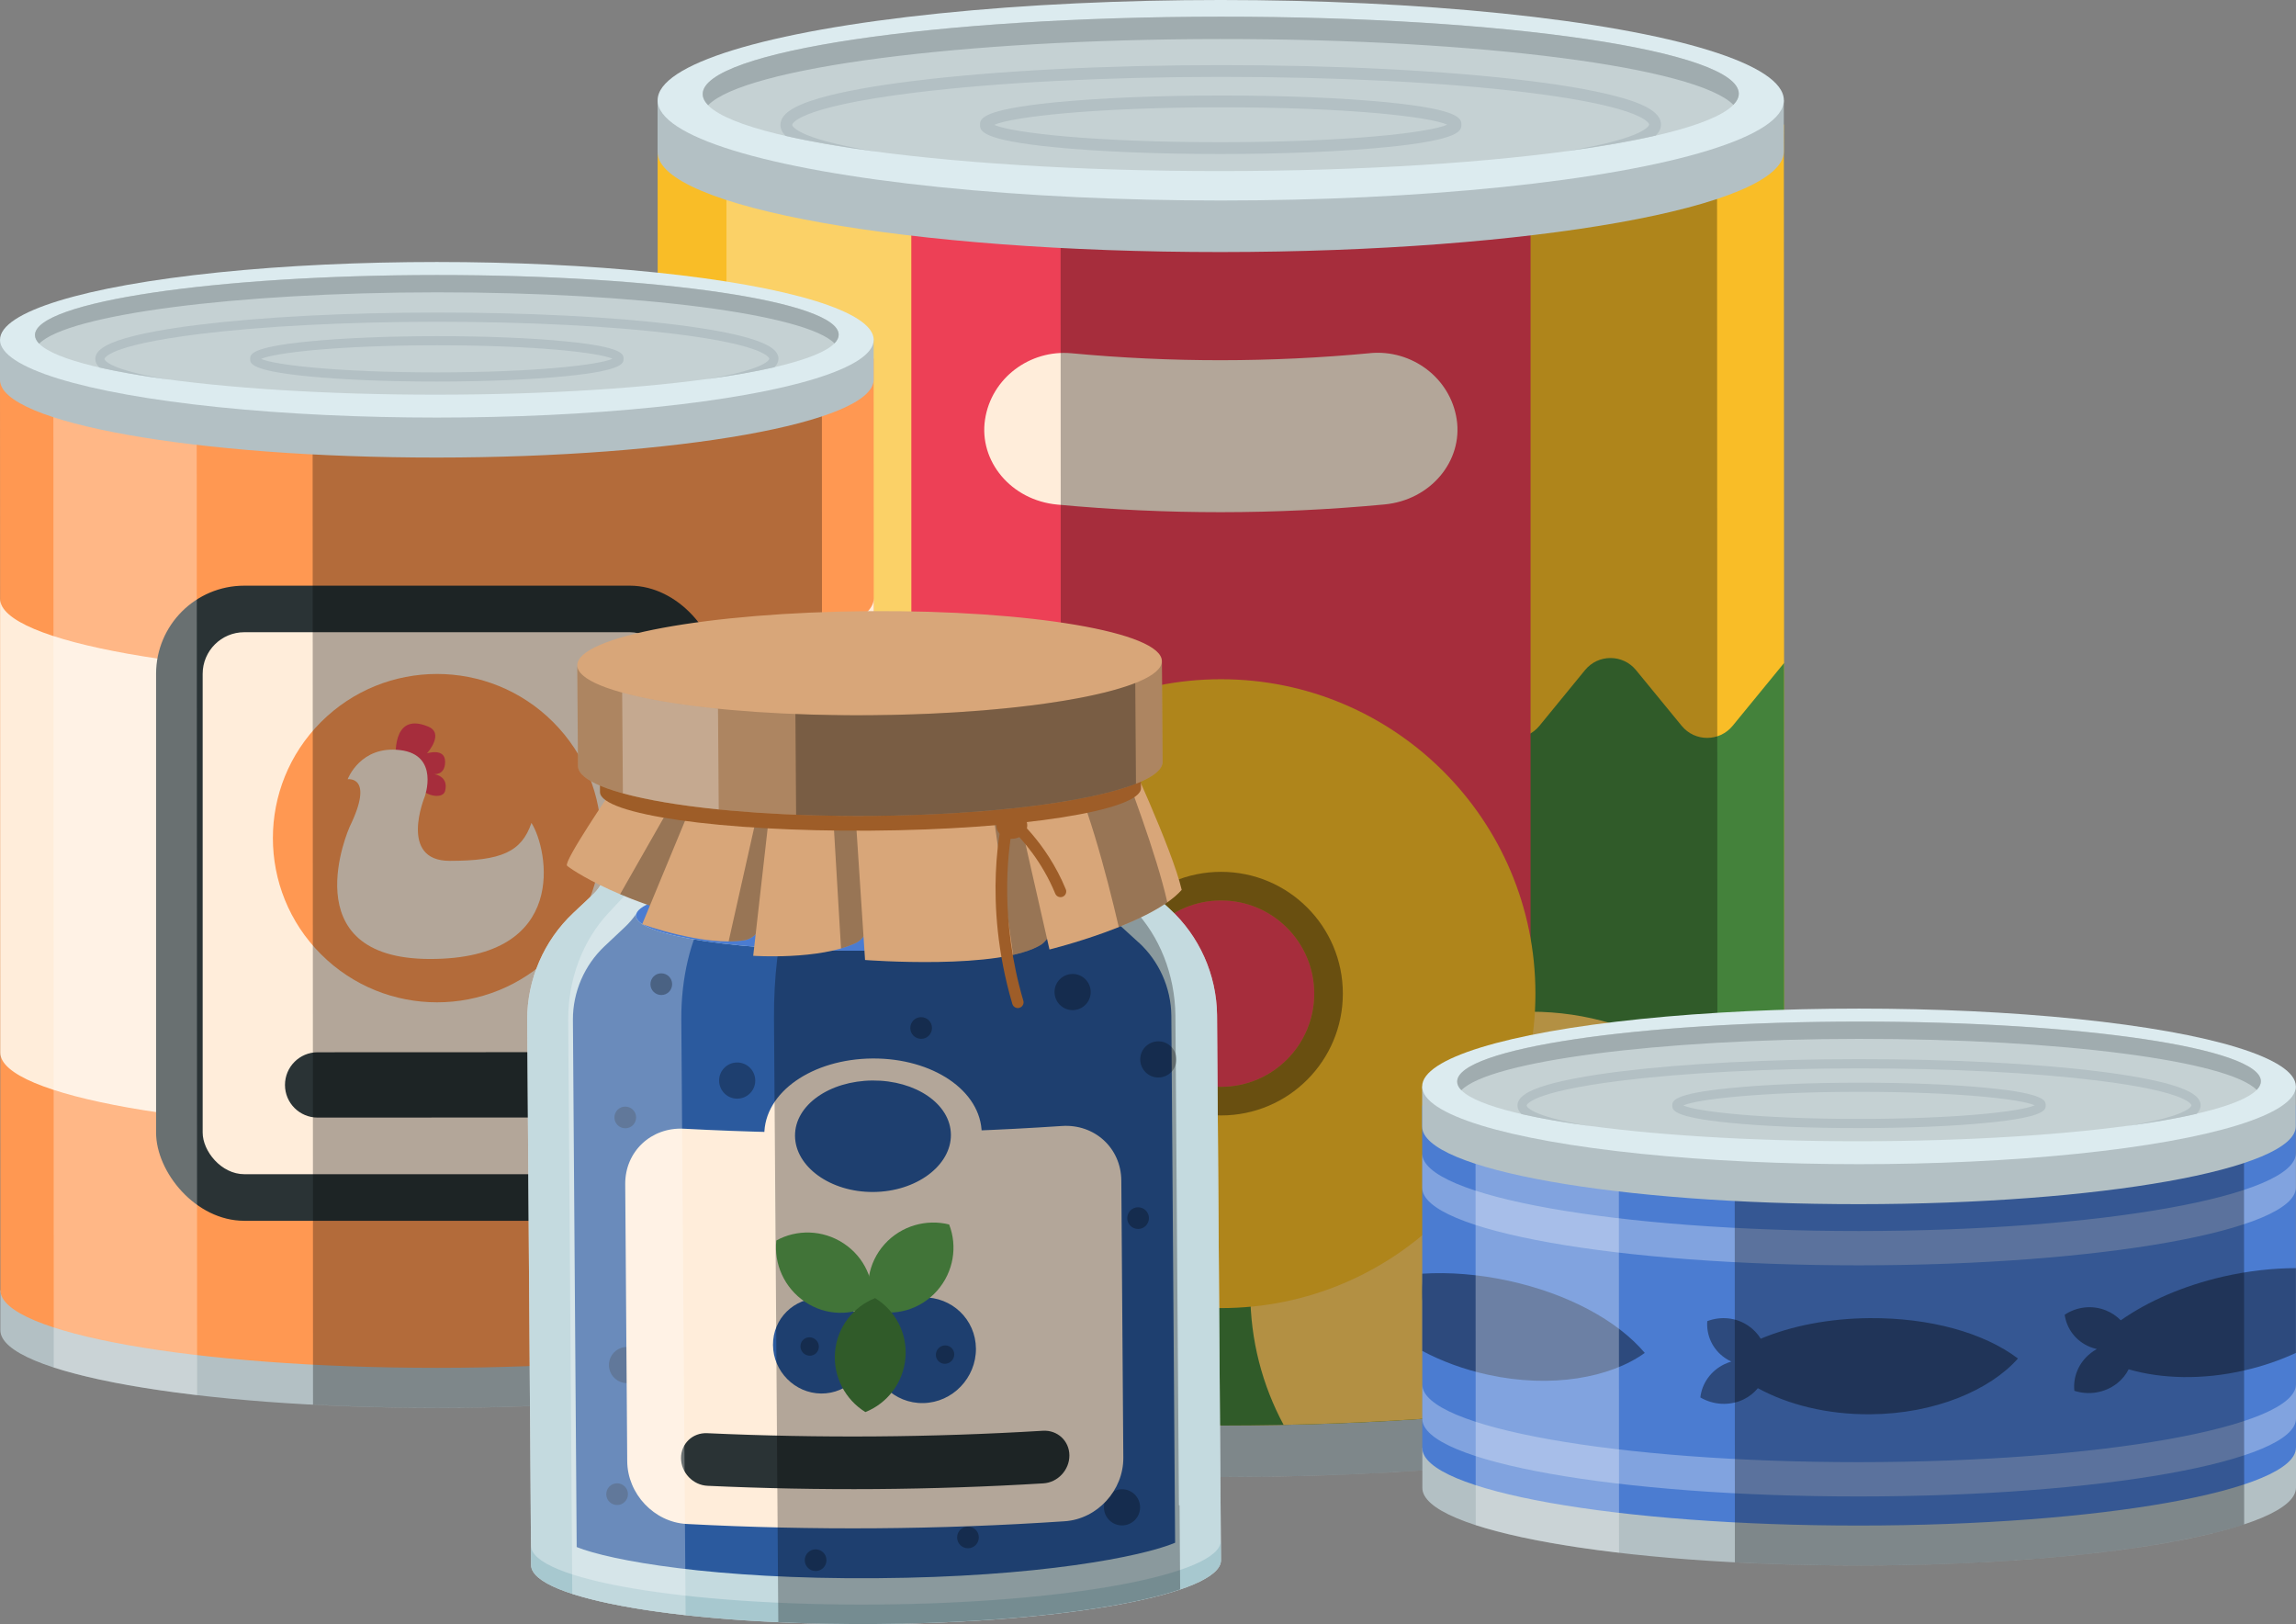 <svg xmlns="http://www.w3.org/2000/svg" viewBox="0 0 480.59 339.89"><rect x="0" y="0" width="480.59" height="339.89" fill="#808080" stroke="none"/><defs><style>.uuid-97792f2b-1d23-4a7d-a34c-695929751265{fill:#2b5a9e;}.uuid-dd91e5d3-ba88-426e-9730-23e8943ac19c{fill:#b3c0c4;}.uuid-ae311b6e-e367-4fda-bff4-1e2eff613e49{fill:#ed4056;}.uuid-e9d421f8-44ac-4b8f-9225-9f45f0f089a3{fill:#a0acaf;}.uuid-62042346-b3bf-42f7-8399-a85482d10423{fill:#5da550;}.uuid-7119e86e-7439-4ae9-a2da-a022ad565da1{opacity:.4;}.uuid-7119e86e-7439-4ae9-a2da-a022ad565da1,.uuid-6b40b0cd-870c-41dc-aab7-228879e8969f,.uuid-873c5e6e-120d-4745-844b-2344dfd3142e,.uuid-8e5baf9b-b29a-4e37-93f2-aeec229f2309{mix-blend-mode:overlay;}.uuid-3a9ad7ab-d08f-421a-b4be-d27a105ce806{fill:#d8a679;}.uuid-d7bc1bbd-4c85-4902-8d8a-0ad9c58d5b06{fill:#ff9852;}.uuid-e57c9962-ecd1-4de4-bad7-197edec34714{fill:#2a3335;}.uuid-32f0234e-7ca4-4550-8bde-023a31bdfbdb,.uuid-bc791f7e-3c5a-4f1e-9281-e045a25d9448,.uuid-873c5e6e-120d-4745-844b-2344dfd3142e{fill:#fff;}.uuid-77022061-3a12-41eb-b629-c1847c9cd68f{fill:#4b7cd1;}.uuid-96128056-f154-4135-979a-83489a796716{fill:#dcebef;}.uuid-d9981d09-d9eb-4bea-a224-9dbf033fad6f{isolation:isolate;}.uuid-0ebf4db7-1763-4f86-9d7d-4894fe2c1e26{fill:#8bb7c1;opacity:.5;}.uuid-6b40b0cd-870c-41dc-aab7-228879e8969f{opacity:.2;}.uuid-a237130d-8bc8-42cb-be16-807b556a02cc{fill:#f9bd27;}.uuid-bc791f7e-3c5a-4f1e-9281-e045a25d9448,.uuid-873c5e6e-120d-4745-844b-2344dfd3142e,.uuid-8e5baf9b-b29a-4e37-93f2-aeec229f2309{opacity:.3;}.uuid-bc3b71a0-b01f-4a1b-b5ec-3cb21c4d4976{fill:#44823b;}.uuid-6ceb3942-cc84-48ca-bba6-b4e06c65c32a{fill:#ffedda;}.uuid-69809214-ab66-4d2f-ab20-9248fcfac0e2{fill:#ffcd5f;}.uuid-68cf3258-3d94-4074-95da-8d87f1968baf{fill:#9e5d28;}.uuid-9ffcb7cd-332f-4a36-bf92-951f424771c7{fill:#c5d1d3;}</style></defs><g class="uuid-d9981d09-d9eb-4bea-a224-9dbf033fad6f"><g id="uuid-e833725e-97e5-4a8e-abe3-34b5d7adf5a7"><path class="uuid-dd91e5d3-ba88-426e-9730-23e8943ac19c" d="M356.76,277.31c-20.6-6.1-58.19-10.18-101.15-10.16-42.96.02-80.54,4.12-101.14,10.24h-16.73s0,10.79,0,10.79c0,11.59,52.78,20.96,117.88,20.94,65.1-.03,117.87-9.44,117.86-21.03v-10.78s-16.74,0-16.74,0Z"></path><path class="uuid-a237130d-8bc8-42cb-be16-807b556a02cc" d="M356.66,26.07c-20.6-6.1-58.18,3.65-101.14,3.67-42.96.02-80.54-9.71-101.14-3.59h-16.73s.1,251.25.1,251.25c0,11.59,52.78,20.96,117.88,20.94,65.1-.03,117.87-9.44,117.86-21.03l-.1-251.24h-16.73Z"></path><path class="uuid-bc3b71a0-b01f-4a1b-b5ec-3cb21c4d4976" d="M255.63,298.34c65.1-.03,117.87-9.44,117.86-21.03l-.05-138.56-10.77,13.15c-2.76,3.37-7.91,3.37-10.67,0l-9.56-11.66c-2.76-3.37-7.92-3.37-10.67,0l-9.55,11.67c-2.76,3.37-7.91,3.37-10.67,0l-9.56-11.66c-2.76-3.37-7.92-3.37-10.67,0l-9.55,11.67c-2.76,3.37-7.91,3.37-10.68,0l-9.56-11.66c-2.76-3.37-7.92-3.37-10.67,0l-9.55,11.67c-2.76,3.37-7.91,3.37-10.67,0l-9.56-11.66c-2.76-3.37-7.92-3.37-10.68,0l-9.55,11.67c-2.76,3.37-7.91,3.37-10.68,0l-9.56-11.66c-2.76-3.37-7.92-3.37-10.68,0l-9.55,11.67c-2.76,3.37-7.91,3.37-10.68,0l-12.01-14.65.06,140.07c0,11.59,52.78,20.96,117.88,20.94Z"></path><rect class="uuid-ae311b6e-e367-4fda-bff4-1e2eff613e49" x="190.75" y="32.23" width="129.62" height="210.87"></rect><path class="uuid-6ceb3942-cc84-48ca-bba6-b4e06c65c32a" d="M286.8,73.91c-20.8,1.96-41.73,1.97-62.53.02-8.7-.8-16.78,5.19-18.09,13.88h0c-1.31,8.68,5.44,16.89,15.13,17.79,22.78,2.13,45.7,2.12,68.48-.03,9.69-.91,16.44-9.12,15.12-17.8h0c-1.32-8.69-9.41-14.68-18.11-13.87Z"></path><path class="uuid-69809214-ab66-4d2f-ab20-9248fcfac0e2" d="M230.72,235.79c-.01-32.42-26.31-58.7-58.73-58.69-12.8,0-24.64,4.11-34.28,11.06l.04,89.23c0,6.6,17.15,12.49,43.94,16.32,27.83-4.61,49.05-28.8,49.03-57.93ZM154.62,235.82c0-9.61,7.78-17.4,17.39-17.41,9.61,0,17.4,7.78,17.41,17.39,0,9.61-7.78,17.4-17.39,17.41-9.61,0-17.4-7.78-17.41-17.39Z"></path><path class="uuid-7119e86e-7439-4ae9-a2da-a022ad565da1" d="M172.01,213.07c-12.56,0-22.74,10.19-22.74,22.75s10.19,22.74,22.75,22.74c12.56,0,22.74-10.19,22.74-22.75,0-12.56-10.19-22.74-22.75-22.74ZM172.02,253.21c-9.61,0-17.4-7.78-17.41-17.39,0-9.61,7.78-17.4,17.39-17.41,9.61,0,17.4,7.78,17.41,17.39,0,9.61-7.78,17.4-17.39,17.41Z"></path><path class="uuid-69809214-ab66-4d2f-ab20-9248fcfac0e2" d="M373.49,277.31v-32.04c-9.44-19.84-29.66-33.55-53.09-33.54-32.42.01-58.7,26.31-58.69,58.73,0,10.04,2.53,19.48,6.97,27.74,58.95-1.18,104.81-10.09,104.8-20.9ZM320.43,287.84c-9.61,0-17.4-7.78-17.41-17.39,0-9.61,7.78-17.4,17.39-17.41,9.61,0,17.4,7.78,17.41,17.39,0,9.61-7.78,17.4-17.39,17.41Z"></path><path class="uuid-7119e86e-7439-4ae9-a2da-a022ad565da1" d="M320.42,247.69c-12.56,0-22.74,10.19-22.74,22.75,0,12.56,10.19,22.74,22.75,22.74,12.56,0,22.74-10.19,22.74-22.75,0-12.56-10.19-22.74-22.75-22.74ZM320.43,287.84c-9.61,0-17.4-7.78-17.41-17.39,0-9.61,7.78-17.4,17.39-17.41,9.61,0,17.4,7.78,17.41,17.39,0,9.61-7.78,17.4-17.39,17.41Z"></path><path class="uuid-a237130d-8bc8-42cb-be16-807b556a02cc" d="M255.56,142.15c-36.34.01-65.79,29.49-65.78,65.83.01,36.34,29.49,65.79,65.83,65.78,36.34-.01,65.79-29.49,65.78-65.83-.01-36.34-29.49-65.79-65.83-65.78ZM255.6,227.45c-10.77,0-19.5-8.72-19.51-19.49,0-10.77,8.72-19.5,19.49-19.51,10.77,0,19.5,8.72,19.51,19.49,0,10.77-8.72,19.5-19.49,19.51Z"></path><path class="uuid-7119e86e-7439-4ae9-a2da-a022ad565da1" d="M255.58,182.46c-14.08,0-25.49,11.42-25.48,25.5,0,14.08,11.42,25.49,25.5,25.48,14.08,0,25.49-11.42,25.48-25.5,0-14.08-11.42-25.49-25.5-25.48ZM255.6,227.45c-10.77,0-19.5-8.72-19.51-19.49,0-10.77,8.72-19.5,19.49-19.51,10.77,0,19.5,8.72,19.51,19.49,0,10.77-8.72,19.5-19.49,19.51Z"></path><path class="uuid-873c5e6e-120d-4745-844b-2344dfd3142e" d="M152.15,298.23c9.28,3.01,22.6,5.58,38.68,7.46l-.11-281.56-38.67.02.11,274.09Z"></path><path class="uuid-8e5baf9b-b29a-4e37-93f2-aeec229f2309" d="M222.1,308.27c10.63.56,21.88.85,33.53.85,44.94-.02,84-4.51,103.88-11.1l-.11-277.07-137.41.05.11,287.27Z"></path><path class="uuid-dd91e5d3-ba88-426e-9730-23e8943ac19c" d="M356.66,20.94c-20.6-6.1-58.19-10.18-101.15-10.16-42.96.02-80.54,4.12-101.14,10.24h-16.73s0,10.79,0,10.79c0,11.59,52.78,20.96,117.88,20.94,65.1-.03,117.87-9.44,117.86-21.03v-10.78s-16.74,0-16.74,0Z"></path><ellipse class="uuid-96128056-f154-4135-979a-83489a796716" cx="255.52" cy="20.98" rx="117.87" ry="20.98"></ellipse><path class="uuid-9ffcb7cd-332f-4a36-bf92-951f424771c7" d="M255.51,3.5c-59.89.02-108.43,7.27-108.43,16.19,0,8.92,48.56,16.13,108.44,16.11,59.89-.02,108.43-7.27,108.43-16.19,0-8.92-48.56-16.13-108.44-16.11Z"></path><path class="uuid-e9d421f8-44ac-4b8f-9225-9f45f0f089a3" d="M255.51,8.17c54.55-.02,99.69,5.96,107.31,13.77.74-.76,1.14-1.54,1.14-2.34,0-8.92-48.56-16.13-108.44-16.11-59.89.02-108.43,7.27-108.43,16.19,0,.79.39,1.57,1.14,2.34,7.61-7.81,52.74-13.83,107.3-13.85Z"></path><path class="uuid-dd91e5d3-ba88-426e-9730-23e8943ac19c" d="M339.64,20.52c-4.64-1.36-11.27-2.57-19.68-3.61-17.22-2.12-40.11-3.29-64.45-3.28-24.34,0-47.22,1.19-64.44,3.33-8.42,1.04-15.04,2.26-19.68,3.62-5.48,1.6-8.03,3.37-8.03,5.56,0,.82.36,1.59,1.1,2.3,5.24,1.2,11.52,2.29,18.66,3.24-17.07-2.77-17.3-5.52-17.3-5.55,0-.04.29-3.6,25.55-6.73,17.12-2.12,39.9-3.3,64.14-3.31,24.24,0,47.02,1.15,64.14,3.26,25.26,3.11,25.55,6.68,25.55,6.71,0,.03-.22,2.77-17.29,5.56,7.14-.96,13.42-2.05,18.66-3.26.74-.72,1.1-1.48,1.1-2.3,0-2.19-2.55-3.96-8.04-5.56Z"></path><path class="uuid-dd91e5d3-ba88-426e-9730-23e8943ac19c" d="M290.38,21.41c-9.32-.92-21.7-1.43-34.87-1.42-13.16,0-25.55.52-34.87,1.45-15.5,1.55-15.5,3.51-15.5,4.69,0,1.18,0,3.14,15.51,4.68,9.32.92,21.7,1.43,34.87,1.42,13.16,0,25.55-.52,34.87-1.45,15.5-1.55,15.5-3.51,15.5-4.69,0-1.18,0-3.14-15.51-4.68ZM255.52,29.76c-26.74.01-43.78-1.99-47.41-3.63,3.63-1.64,20.67-3.66,47.41-3.67,26.74-.01,43.78,1.99,47.41,3.63-3.63,1.64-20.67,3.66-47.41,3.67Z"></path><path class="uuid-dd91e5d3-ba88-426e-9730-23e8943ac19c" d="M169.98,269.96c-15.98-4.74-45.14-7.9-78.46-7.88-33.32.01-62.48,3.2-78.46,7.95H.08s0,8.37,0,8.37c0,8.99,40.94,16.26,91.44,16.24,50.5-.02,91.44-7.32,91.43-16.31v-8.36s-12.98,0-12.98,0Z"></path><path class="uuid-d7bc1bbd-4c85-4902-8d8a-0ad9c58d5b06" d="M169.9,75.06c-15.98-4.74-45.14,2.83-78.46,2.84-33.32.01-62.48-7.53-78.46-2.78H0s.08,194.9.08,194.9c0,8.99,40.94,16.26,91.44,16.24,50.5-.02,91.44-7.32,91.43-16.31l-.08-194.9h-12.98Z"></path><path class="uuid-6ceb3942-cc84-48ca-bba6-b4e06c65c32a" d="M91.47,141.57C40.97,141.59.02,134.31.02,125.32l.04,94.98c0,8.99,40.94,16.26,91.44,16.24,50.5-.02,91.44-7.32,91.43-16.31l-.04-94.98c0,8.99-40.93,16.29-91.43,16.31Z"></path><rect class="uuid-e57c9962-ecd1-4de4-bad7-197edec34714" x="32.67" y="122.57" width="117.63" height="132.92" rx="18.46" ry="18.46"></rect><rect class="uuid-6ceb3942-cc84-48ca-bba6-b4e06c65c32a" x="42.42" y="132.31" width="98.14" height="113.43" rx="8.72" ry="8.72"></rect><circle class="uuid-d7bc1bbd-4c85-4902-8d8a-0ad9c58d5b06" cx="91.48" cy="175.41" r="34.36" transform="translate(-97.24 116.06) rotate(-45)"></circle><path class="uuid-e57c9962-ecd1-4de4-bad7-197edec34714" d="M116.5,220.2l-50.02.02c-3.78,0-6.83,3.06-6.83,6.84s3.06,6.83,6.84,6.83l50.02-.02c3.78,0,6.83-3.06,6.83-6.84s-3.06-6.83-6.84-6.83Z"></path><path class="uuid-ae311b6e-e367-4fda-bff4-1e2eff613e49" d="M82.87,159.01s-1.09-10.04,6.5-7.05c3.93,1.36,0,5.7,0,5.7,0,0,3.8-1.22,3.8,1.76,0,2.98-2.44,2.58-2.44,2.58,0,0,3.25.27,2.44,3.52-.41,1.63-3.47,1.24-5.11-.4-1.65-1.65-5.19-6.1-5.19-6.1Z"></path><path class="uuid-6ceb3942-cc84-48ca-bba6-b4e06c65c32a" d="M73.18,173.05s-12.39,27.66,16.89,27.65c29.28-.01,24.67-22.99,21.17-28.48-2.07,6.1-6.34,7.93-17.11,7.94-10.78,0-5.23-13.42-5.23-13.42,0,0,3.19-8.75-5.15-9.76-8.34-1.01-10.98,6.1-10.98,6.1,0,0,5.69-.82.41,9.96Z"></path><path class="uuid-873c5e6e-120d-4745-844b-2344dfd3142e" d="M11.26,286.19c7.2,2.34,17.54,4.33,30,5.78l-.09-218.42H11.17s.08,212.64.08,212.64Z"></path><path class="uuid-8e5baf9b-b29a-4e37-93f2-aeec229f2309" d="M65.52,293.97c8.25.43,16.97.66,26.01.66,34.86-.01,65.16-3.5,80.58-8.61l-.08-214.94-106.6.04.09,222.85Z"></path><path class="uuid-dd91e5d3-ba88-426e-9730-23e8943ac19c" d="M169.9,71.08c-15.98-4.74-45.14-7.9-78.46-7.88-33.32.01-62.48,3.2-78.46,7.95H0s0,8.37,0,8.37c0,8.99,40.94,16.26,91.44,16.24,50.5-.02,91.44-7.32,91.43-16.31v-8.36s-12.98,0-12.98,0Z"></path><ellipse class="uuid-96128056-f154-4135-979a-83489a796716" cx="91.44" cy="71.11" rx="91.44" ry="16.28"></ellipse><path class="uuid-9ffcb7cd-332f-4a36-bf92-951f424771c7" d="M91.43,57.55c-46.46.02-84.12,5.64-84.11,12.56,0,6.92,37.67,12.51,84.12,12.49,46.46-.02,84.12-5.64,84.11-12.56,0-6.92-37.67-12.51-84.12-12.49Z"></path><path class="uuid-e9d421f8-44ac-4b8f-9225-9f45f0f089a3" d="M91.43,61.18c42.32-.02,77.34,4.62,83.24,10.68.58-.59.88-1.2.88-1.81,0-6.92-37.67-12.51-84.12-12.49-46.46.02-84.12,5.64-84.11,12.56,0,.62.3,1.22.88,1.81,5.9-6.06,40.91-10.73,83.23-10.75Z"></path><path class="uuid-dd91e5d3-ba88-426e-9730-23e8943ac19c" d="M156.7,70.75c-3.6-1.05-8.74-1.99-15.27-2.8-13.36-1.65-31.12-2.55-49.99-2.54-18.88,0-36.63.92-49.99,2.58-6.53.81-11.66,1.75-15.27,2.81-4.25,1.24-6.23,2.62-6.23,4.32,0,.64.28,1.23.86,1.79,4.06.93,8.94,1.78,14.48,2.52-13.24-2.15-13.42-4.28-13.42-4.3,0-.03.23-2.79,19.82-5.22,13.28-1.65,30.95-2.56,49.76-2.57,18.8,0,36.47.89,49.76,2.53,19.59,2.41,19.82,5.18,19.82,5.21,0,.02-.17,2.15-13.41,4.31,5.54-.74,10.41-1.59,14.48-2.53.57-.56.85-1.15.85-1.79,0-1.7-1.98-3.07-6.23-4.31Z"></path><path class="uuid-dd91e5d3-ba88-426e-9730-23e8943ac19c" d="M118.49,71.45c-7.23-.72-16.84-1.11-27.05-1.1-10.21,0-19.82.4-27.05,1.13-12.03,1.2-12.03,2.73-12.03,3.64s0,2.44,12.03,3.63c7.23.72,16.84,1.11,27.05,1.1,10.21,0,19.82-.4,27.05-1.13,12.03-1.2,12.03-2.73,12.03-3.64,0-.91,0-2.44-12.03-3.63ZM91.44,77.93c-20.74,0-33.97-1.55-36.78-2.82,2.81-1.27,16.03-2.84,36.78-2.85,20.74,0,33.97,1.55,36.78,2.82-2.81,1.27-16.03,2.84-36.78,2.85Z"></path><path class="uuid-32f0234e-7ca4-4550-8bde-023a31bdfbdb" d="M244.78,190.16l-4.25-3.88c-1.78-1.63-2.8-3.92-2.83-6.33l-.2-16.74-55.28,3.71-55.33-2.91.04,16.74c0,2.41-.99,4.72-2.74,6.37l-4.19,3.94c-6.17,5.81-9.67,13.93-9.65,22.42l.82,114.07c.05,7.1,32.42,12.62,72.29,12.33,39.88-.29,72.16-6.27,72.11-13.37l-.82-114.07c-.1-8.49-3.71-16.56-9.97-22.28Z"></path><path class="uuid-0ebf4db7-1763-4f86-9d7d-4894fe2c1e26" d="M244.78,190.16l-4.25-3.88c-1.78-1.63-2.8-3.92-2.83-6.33l-.2-16.74-55.28,3.71-55.33-2.91.04,16.74c0,2.41-.99,4.72-2.74,6.37l-4.19,3.94c-6.17,5.81-9.67,13.93-9.65,22.42l.82,114.07c.05,7.1,32.42,12.62,72.29,12.33,39.88-.29,72.16-6.27,72.11-13.37l-.82-114.07c-.1-8.49-3.71-16.56-9.97-22.28Z"></path><path class="uuid-97792f2b-1d23-4a7d-a34c-695929751265" d="M238.32,197.23l-4.25-3.88c-.91-.83-1.73-1.75-2.44-2.74.03.11.05.22.05.34.03,4.24-22.01,7.83-49.23,8.02-27.22.2-49.31-3.08-49.34-7.32,0-.13.02-.25.06-.38-.71,1.01-1.52,1.96-2.43,2.81l-4.19,3.94c-4.23,3.98-6.65,9.6-6.63,15.38l.79,110.37c6.96,2.81,28.71,6.77,62.68,6.52,33.97-.24,55.66-4.51,62.58-7.42l-.79-110.32c-.07-5.83-2.57-11.41-6.85-15.33Z"></path><path class="uuid-0ebf4db7-1763-4f86-9d7d-4894fe2c1e26" d="M183.43,335.8c-39.88.29-72.24-5.24-72.29-12.33l.03,4.08c.05,7.1,32.42,12.62,72.29,12.33,39.88-.29,72.16-6.27,72.11-13.37l-.03-4.08c.05,7.1-32.23,13.08-72.11,13.37Z"></path><path class="uuid-8e5baf9b-b29a-4e37-93f2-aeec229f2309" d="M140.89,290.95c-1.25,0-2.26,1.03-2.25,2.29s1.03,2.26,2.29,2.25c1.25,0,2.26-1.03,2.25-2.29,0-1.25-1.03-2.26-2.29-2.25Z"></path><path class="uuid-8e5baf9b-b29a-4e37-93f2-aeec229f2309" d="M202.59,319.48c-1.25,0-2.26,1.03-2.25,2.29,0,1.25,1.03,2.26,2.29,2.25,1.25,0,2.26-1.03,2.25-2.29,0-1.25-1.03-2.26-2.29-2.25Z"></path><path class="uuid-8e5baf9b-b29a-4e37-93f2-aeec229f2309" d="M152.65,310.98c-1.25,0-2.26,1.03-2.25,2.29,0,1.25,1.03,2.26,2.29,2.25,1.25,0,2.26-1.03,2.25-2.29s-1.03-2.26-2.29-2.25Z"></path><path class="uuid-8e5baf9b-b29a-4e37-93f2-aeec229f2309" d="M130.86,231.59c-1.25,0-2.26,1.03-2.25,2.29,0,1.25,1.03,2.26,2.29,2.25,1.25,0,2.26-1.03,2.25-2.29s-1.03-2.26-2.29-2.25Z"></path><path class="uuid-8e5baf9b-b29a-4e37-93f2-aeec229f2309" d="M170.7,324.25c-1.25,0-2.26,1.03-2.25,2.29,0,1.25,1.03,2.26,2.29,2.25,1.25,0,2.26-1.03,2.25-2.29,0-1.25-1.03-2.26-2.29-2.25Z"></path><path class="uuid-8e5baf9b-b29a-4e37-93f2-aeec229f2309" d="M223.58,288.09c-1.25,0-2.26,1.03-2.25,2.29s1.03,2.26,2.29,2.25c1.25,0,2.26-1.03,2.25-2.29,0-1.25-1.03-2.26-2.29-2.25Z"></path><path class="uuid-8e5baf9b-b29a-4e37-93f2-aeec229f2309" d="M164.71,246.46c-2.09.01-3.78,1.72-3.76,3.81.02,2.09,1.72,3.78,3.81,3.76,2.09-.02,3.78-1.72,3.76-3.81-.02-2.09-1.72-3.78-3.81-3.76Z"></path><path class="uuid-8e5baf9b-b29a-4e37-93f2-aeec229f2309" d="M188,289.1c-2.09.02-3.78,1.72-3.76,3.81.02,2.09,1.72,3.78,3.81,3.76s3.78-1.72,3.76-3.81c-.02-2.09-1.72-3.78-3.81-3.76Z"></path><path class="uuid-8e5baf9b-b29a-4e37-93f2-aeec229f2309" d="M234.83,311.67c-2.09.02-3.78,1.72-3.76,3.81.02,2.09,1.72,3.78,3.81,3.76,2.09-.01,3.78-1.72,3.76-3.81-.02-2.09-1.72-3.78-3.81-3.76Z"></path><path class="uuid-8e5baf9b-b29a-4e37-93f2-aeec229f2309" d="M131.22,281.89c-2.09.02-3.78,1.72-3.76,3.81.02,2.09,1.72,3.78,3.81,3.76,2.09-.01,3.78-1.72,3.76-3.81-.02-2.09-1.72-3.78-3.81-3.76Z"></path><path class="uuid-8e5baf9b-b29a-4e37-93f2-aeec229f2309" d="M154.28,222.36c-2.09.01-3.78,1.72-3.76,3.81.02,2.09,1.72,3.78,3.81,3.76,2.09-.02,3.78-1.72,3.76-3.81-.02-2.09-1.72-3.78-3.81-3.76Z"></path><path class="uuid-8e5baf9b-b29a-4e37-93f2-aeec229f2309" d="M242.43,217.93c-2.09.02-3.78,1.72-3.76,3.81.02,2.09,1.72,3.78,3.81,3.76,2.09-.01,3.78-1.72,3.76-3.81-.02-2.09-1.72-3.78-3.81-3.76Z"></path><path class="uuid-8e5baf9b-b29a-4e37-93f2-aeec229f2309" d="M133.35,263.06c-1.25,0-2.26,1.03-2.25,2.29,0,1.25,1.03,2.26,2.29,2.25,1.25,0,2.26-1.03,2.25-2.29,0-1.25-1.03-2.26-2.29-2.25Z"></path><path class="uuid-8e5baf9b-b29a-4e37-93f2-aeec229f2309" d="M129.15,310.43c-1.25,0-2.26,1.03-2.25,2.29,0,1.25,1.03,2.26,2.29,2.25,1.25,0,2.26-1.03,2.25-2.29s-1.03-2.26-2.29-2.25Z"></path><path class="uuid-8e5baf9b-b29a-4e37-93f2-aeec229f2309" d="M152.39,274.69c-1.25,0-2.26,1.03-2.25,2.29,0,1.25,1.03,2.26,2.29,2.25,1.25,0,2.26-1.03,2.25-2.29,0-1.25-1.03-2.26-2.29-2.25Z"></path><path class="uuid-8e5baf9b-b29a-4e37-93f2-aeec229f2309" d="M188.65,249.43c-1.25,0-2.26,1.03-2.25,2.29,0,1.25,1.03,2.26,2.29,2.25s2.26-1.03,2.25-2.29c0-1.25-1.03-2.26-2.29-2.25Z"></path><path class="uuid-8e5baf9b-b29a-4e37-93f2-aeec229f2309" d="M232.37,277.84c-1.25,0-2.26,1.03-2.25,2.29,0,1.25,1.03,2.26,2.29,2.25,1.25,0,2.26-1.03,2.25-2.29s-1.03-2.26-2.29-2.25Z"></path><path class="uuid-8e5baf9b-b29a-4e37-93f2-aeec229f2309" d="M182.95,269.35c-1.25,0-2.26,1.03-2.25,2.29,0,1.25,1.03,2.26,2.29,2.25,1.25,0,2.26-1.03,2.25-2.29s-1.03-2.26-2.29-2.25Z"></path><path class="uuid-8e5baf9b-b29a-4e37-93f2-aeec229f2309" d="M209.31,240.2c-1.25,0-2.26,1.03-2.25,2.29,0,1.25,1.03,2.26,2.29,2.25,1.25,0,2.26-1.03,2.25-2.29,0-1.25-1.03-2.26-2.29-2.25Z"></path><path class="uuid-8e5baf9b-b29a-4e37-93f2-aeec229f2309" d="M238.2,252.66c-1.25,0-2.26,1.03-2.25,2.29s1.03,2.26,2.29,2.25c1.25,0,2.26-1.03,2.25-2.29,0-1.25-1.03-2.26-2.29-2.25Z"></path><path class="uuid-8e5baf9b-b29a-4e37-93f2-aeec229f2309" d="M192.79,212.87c-1.25,0-2.26,1.03-2.25,2.29s1.03,2.26,2.29,2.25c1.25,0,2.26-1.03,2.25-2.29,0-1.25-1.03-2.26-2.29-2.25Z"></path><path class="uuid-8e5baf9b-b29a-4e37-93f2-aeec229f2309" d="M178.9,299.36c-1.25,0-2.26,1.03-2.25,2.29,0,1.25,1.03,2.26,2.29,2.25,1.25,0,2.26-1.03,2.25-2.29,0-1.25-1.03-2.26-2.29-2.25Z"></path><path class="uuid-6ceb3942-cc84-48ca-bba6-b4e06c65c32a" d="M222.87,318.37c-26.34,1.77-52.76,1.96-79.13.57-6.83-.36-12.4-6.31-12.45-13.13-.14-19.33-.28-38.66-.42-57.99-.05-6.83,5.44-11.96,12.27-11.6,26.36,1.39,52.79,1.2,79.13-.57,6.82-.46,12.39,4.59,12.44,11.42.14,19.33.28,38.66.42,57.99.05,6.83-5.44,12.85-12.26,13.31Z"></path><path class="uuid-6ceb3942-cc84-48ca-bba6-b4e06c65c32a" d="M205.48,237.24c.06,8.98-10.07,16.74-22.63,16.82-12.57.1-22.81-7.52-22.87-16.5-.07-8.99,10.07-15.94,22.64-16.04,12.57-.08,22.8,6.72,22.87,15.71Z"></path><path class="uuid-97792f2b-1d23-4a7d-a34c-695929751265" d="M199.04,237.48c.05,6.44-7.22,11.92-16.23,11.98-9.01.07-16.36-5.31-16.4-11.75-.05-6.45,7.22-11.51,16.23-11.58,9.01-.06,16.35,4.9,16.4,11.35Z"></path><path class="uuid-97792f2b-1d23-4a7d-a34c-695929751265" d="M204.28,282.24c.04,6.11-4.87,11.27-10.99,11.4-6.11.14-11.11-4.8-11.15-10.9-.04-6.11,4.88-11.08,10.99-11.22,6.11-.14,11.1,4.61,11.15,10.72Z"></path><path class="uuid-97792f2b-1d23-4a7d-a34c-695929751265" d="M181.8,281.67c.04,5.52-4.4,10.02-9.93,9.97-5.52-.06-10.03-4.65-10.07-10.16-.04-5.52,4.4-9.87,9.93-9.82,5.52.06,10.03,4.49,10.07,10.01Z"></path><path class="uuid-8e5baf9b-b29a-4e37-93f2-aeec229f2309" d="M171.36,282.22c-.21,1.04-1.23,1.69-2.27,1.46-1.04-.23-1.72-1.27-1.5-2.31.21-1.04,1.23-1.69,2.27-1.45,1.04.23,1.72,1.26,1.5,2.3Z"></path><path class="uuid-8e5baf9b-b29a-4e37-93f2-aeec229f2309" d="M199.7,283.83c-.21,1.05-1.23,1.75-2.27,1.56-1.04-.19-1.72-1.19-1.5-2.24.21-1.05,1.23-1.74,2.27-1.55,1.04.19,1.72,1.19,1.5,2.24Z"></path><path class="uuid-62042346-b3bf-42f7-8399-a85482d10423" d="M162.5,259.6c-.54,4.85,1.63,9.92,6.03,12.87,4.4,2.95,9.84,2.95,14.07.48.54-4.88-1.63-9.85-6.03-12.74-4.4-2.89-9.84-2.94-14.07-.6Z"></path><path class="uuid-62042346-b3bf-42f7-8399-a85482d10423" d="M198.67,256.26c-4.73-1.18-10,.23-13.51,4.12-3.51,3.9-4.31,9.26-2.54,13.84,4.73,1.31,10-.11,13.51-4.07,3.51-3.96,4.31-9.37,2.54-13.89Z"></path><path class="uuid-bc3b71a0-b01f-4a1b-b5ec-3cb21c4d4976" d="M183.17,271.67c-4.55,1.82-7.94,6.03-8.38,11.25-.45,5.21,2.17,10.02,6.35,12.6,4.55-1.81,7.94-6.1,8.38-11.33.45-5.22-2.17-9.96-6.34-12.52Z"></path><path class="uuid-e57c9962-ecd1-4de4-bad7-197edec34714" d="M218.31,299.43c-23.4,1.41-46.86,1.58-70.29.51-3.04-.14-5.49,2.19-5.47,5.23.02,3.04,2.5,5.64,5.54,5.78,23.42,1.08,46.88.91,70.29-.51,3.04-.18,5.48-2.82,5.46-5.86-.02-3.04-2.5-5.33-5.54-5.15Z"></path><path class="uuid-8e5baf9b-b29a-4e37-93f2-aeec229f2309" d="M166.56,180.46c.01,2.41-.26,4.72-.75,6.36l-1.17,3.92c-1.73,5.78-2.68,13.88-2.63,22.37l.11,15.78.62,86.75.08,11.53.09,12.16v.16c6.51.3,13.41.43,20.54.38,27.53-.2,51.43-3.11,63.58-7.23l-.13-17.61h-.13s-.74-102.53-.74-102.53c-.1-8.49-3.28-16.57-8.79-22.29l-3.74-3.89c-1.57-1.63-2.47-3.92-2.5-6.34l-.19-16.34-48.62,3.26-15.74-.83.08,14.37Z"></path><path class="uuid-bc791f7e-3c5a-4f1e-9281-e045a25d9448" d="M147.87,190.86l2.31-3.93c.97-1.64,1.51-3.95,1.5-6.36l-.07-15.26-18.15-.96.05,16.35c0,2.41-.87,4.72-2.41,6.37l-3.69,3.94c-5.44,5.8-8.51,13.92-8.48,22.42l.86,120.14c5.66,1.83,13.84,3.36,23.72,4.46l-.9-124.77c-.04-8.49,1.87-16.6,5.27-22.39Z"></path><path class="uuid-6b40b0cd-870c-41dc-aab7-228879e8969f" d="M237.5,163.21l-55.28,3.71-55.33-2.91.03,11.1c9.82,3.62,30.94,6.03,55.41,5.85,24.46-.18,45.55-2.88,55.32-6.65l-.13-11.1Z"></path><path class="uuid-77022061-3a12-41eb-b629-c1847c9cd68f" d="M231.69,190.95c.03,4.24-22.01,7.83-49.23,8.02-27.22.2-49.31-3.08-49.34-7.32-.03-4.24,22.01-7.83,49.23-8.02,27.22-.2,49.31,3.08,49.34,7.32Z"></path><path class="uuid-8e5baf9b-b29a-4e37-93f2-aeec229f2309" d="M224.49,203.83c-2.09.02-3.78,1.72-3.76,3.81.02,2.09,1.72,3.78,3.81,3.76,2.09-.01,3.78-1.72,3.76-3.81-.02-2.09-1.72-3.78-3.81-3.76Z"></path><path class="uuid-8e5baf9b-b29a-4e37-93f2-aeec229f2309" d="M138.4,203.7c-1.25,0-2.26,1.03-2.25,2.29,0,1.25,1.03,2.26,2.29,2.25,1.25,0,2.26-1.03,2.25-2.29s-1.03-2.26-2.29-2.25Z"></path><path class="uuid-3a9ad7ab-d08f-421a-b4be-d27a105ce806" d="M128.11,165.36s-10.15,14.88-9.43,15.8c.72.92,46.04,32.32,127.28.92-4.79-11.98-8.93-21-8.93-21l-108.93,4.28Z"></path><path class="uuid-8e5baf9b-b29a-4e37-93f2-aeec229f2309" d="M129.8,187.14c2.33.99,5.02,2.01,8.06,2.99,4.64-7.91,11.83-20.11,12.26-20.55.52-.52-4.52-3.64-6.5-4.83l-1.08.04-12.74,22.35Z"></path><path class="uuid-3a9ad7ab-d08f-421a-b4be-d27a105ce806" d="M145.75,166.07l-11.33,27.35s12.99,4.72,21.41,3.36c8.42-1.36,10.93-32.19,10.06-32.18s-20.13,1.48-20.13,1.48Z"></path><path class="uuid-8e5baf9b-b29a-4e37-93f2-aeec229f2309" d="M165.88,164.59c-.31,0-2.93.19-6.18.43l-7.19,32c1.15,0,2.26-.08,3.31-.25,8.42-1.36,10.93-32.19,10.06-32.18Z"></path><path class="uuid-3a9ad7ab-d08f-421a-b4be-d27a105ce806" d="M160.99,170.62l-3.33,29.41s13.79.95,21.5-2.69c7.71-3.64,1.61-33.96.77-33.71-.84.25-18.94,6.99-18.94,6.99Z"></path><path class="uuid-8e5baf9b-b29a-4e37-93f2-aeec229f2309" d="M179.92,163.63c-.3.09-2.76.99-5.82,2.12l1.94,32.74c1.1-.32,2.15-.7,3.11-1.15,7.71-3.64,1.61-33.96.77-33.71Z"></path><path class="uuid-3a9ad7ab-d08f-421a-b4be-d27a105ce806" d="M178.45,161.03l2.62,39.88s28.58,2.19,37-3.3c8.09-6.28-3.28-34.23-3.28-34.23l-36.34-2.35Z"></path><path class="uuid-8e5baf9b-b29a-4e37-93f2-aeec229f2309" d="M206.88,162.86c1.09,7.97,4.03,28.82,5.18,36.97,2.45-.54,4.54-1.27,6.02-2.23,8.09-6.28-3.28-34.23-3.28-34.23l-7.91-.51Z"></path><path class="uuid-3a9ad7ab-d08f-421a-b4be-d27a105ce806" d="M211.01,160.16c0,.64,8.66,38.55,8.66,38.55,0,0,21.35-5.25,27.68-12.48-1.98-8.6-12.19-30.39-12.19-30.39l-24.15,4.32Z"></path><path class="uuid-8e5baf9b-b29a-4e37-93f2-aeec229f2309" d="M234.17,194.02c3.68-1.47,7.37-3.22,10.17-5.18-2.23-9.94-8.25-25.86-10.92-32.7l-10.91,1.95c4.65,7.81,9.18,25.22,11.67,35.93Z"></path><path class="uuid-68cf3258-3d94-4074-95da-8d87f1968baf" d="M238.76,155.24h0c.03,4.69-25.29,8.67-56.56,8.9-31.27.22-56.65-3.39-56.68-8.08l.07,9.7c.03,4.69,25.41,8.31,56.68,8.08,31.27-.22,56.59-4.21,56.56-8.9l-.07-9.7h0Z"></path><path class="uuid-3a9ad7ab-d08f-421a-b4be-d27a105ce806" d="M243.2,138.35c-.04-6.02-27.47-10.69-61.26-10.45-33.79.24-61.15,5.32-61.11,11.33h0s.15,21.08.15,21.08c.04,6.02,27.47,10.69,61.26,10.45,33.79-.24,61.15-5.32,61.11-11.33l-.15-21.08h0Z"></path><path class="uuid-6b40b0cd-870c-41dc-aab7-228879e8969f" d="M243.2,138.35h0c.04,6.02-27.32,11.09-61.11,11.33-33.79.24-61.22-4.44-61.26-10.45l.15,21.08c.04,6.02,27.47,10.69,61.26,10.45,33.79-.24,61.15-5.32,61.11-11.33l-.15-21.08h0Z"></path><path class="uuid-873c5e6e-120d-4745-844b-2344dfd3142e" d="M130.23,144.95l.15,21.08c5.06,1.39,11.94,2.55,20.06,3.37l-.15-21.08c-8.12-.82-14.99-1.98-20.06-3.37Z"></path><path class="uuid-8e5baf9b-b29a-4e37-93f2-aeec229f2309" d="M182.09,149.68c-5.39.04-10.62-.05-15.6-.25l.15,21.08c4.98.2,10.21.28,15.6.25,24.65-.18,45.87-2.92,55.54-6.73l-.15-21.08c-9.67,3.81-30.89,6.56-55.54,6.73Z"></path><path class="uuid-68cf3258-3d94-4074-95da-8d87f1968baf" d="M213.06,210.97c-.52,0-1-.34-1.16-.86-6.4-21.73-2.15-38.39-1.97-39.09.1-.39.4-.7.78-.83.38-.13.8-.05,1.12.19.29.23,7.12,5.69,11.26,15.73.25.61-.04,1.31-.65,1.56-.61.25-1.31-.04-1.56-.65-2.75-6.68-6.86-11.28-9.04-13.41-.9,5.01-2.6,18.99,2.36,35.82.19.63-.18,1.3-.81,1.49-.11.03-.22.05-.33.05Z"></path><path class="uuid-68cf3258-3d94-4074-95da-8d87f1968baf" d="M215.02,172.73c.01,1.54-1.43,2.8-3.21,2.82-1.78.01-3.24-1.23-3.25-2.77-.01-1.54,1.43-2.8,3.21-2.82,1.78-.01,3.24,1.23,3.25,2.77Z"></path><path class="uuid-dd91e5d3-ba88-426e-9730-23e8943ac19c" d="M467.21,302.84l-156.11.06c-.13.04-.27.08-.4.12h-12.98s0,8.37,0,8.37c0,8.99,40.94,16.26,91.44,16.24,50.5-.02,91.44-7.32,91.43-16.31v-8.36s-12.98,0-12.98,0c-.13-.04-.27-.08-.4-.12Z"></path><path class="uuid-77022061-3a12-41eb-b629-c1847c9cd68f" d="M467.58,231.31c-15.98-4.73-45.14,2.83-78.46,2.84-33.32.01-62.48-7.53-78.46-2.78h-12.98s.03,71.66.03,71.66c0,8.99,40.94,16.26,91.44,16.24,50.5-.02,91.44-7.32,91.43-16.31l-.03-71.65h-12.98Z"></path><path class="uuid-873c5e6e-120d-4745-844b-2344dfd3142e" d="M389.13,257.63c-50.5.02-91.44-7.25-91.44-16.24v7.18c0,8.99,40.95,16.26,91.45,16.24,50.5-.02,91.44-7.32,91.43-16.31v-7.18c0,8.99-40.93,16.29-91.43,16.31Z"></path><path class="uuid-873c5e6e-120d-4745-844b-2344dfd3142e" d="M389.15,306c-50.5.02-91.44-7.25-91.44-16.24v7.18c0,8.99,40.95,16.26,91.45,16.24,50.5-.02,91.44-7.32,91.43-16.31v-7.18c0,8.99-40.93,16.29-91.43,16.31Z"></path><g class="uuid-7119e86e-7439-4ae9-a2da-a022ad565da1"><path d="M297.7,266.56v16.16c4.07,2.16,8.73,3.9,13.78,4.99,13.21,2.89,25.59.63,32.8-4.57-5.77-6.82-16.12-12.39-28.52-15.1-6.32-1.37-12.46-1.84-18.05-1.48Z"></path><path d="M480.57,265.4c-4.82,0-9.97.57-15.23,1.77-8.37,1.93-15.73,5.15-21.43,9.15-.85-.87-1.89-1.59-3.11-2.08-2.94-1.18-6.14-.74-8.63.91.42,2.9,2.3,5.52,5.29,6.73.48.19.96.34,1.45.45-.44.24-.87.52-1.27.84-2.54,1.98-3.75,4.98-3.44,7.9,2.94.96,6.36.47,8.94-1.56,1.06-.83,1.87-1.84,2.42-2.94,6.83,1.99,15.41,2.27,24.28.22,3.85-.88,7.45-2.13,10.73-3.65v-17.74Z"></path><path d="M422.39,284.31c-7.12-5.39-18.42-8.54-31.05-8.45-8.53.07-16.39,1.63-22.79,4.31-.64-1.04-1.5-1.96-2.58-2.7-2.61-1.79-5.82-2.04-8.61-.98-.22,2.93,1.06,5.89,3.71,7.71.42.29.87.54,1.32.75-.48.14-.96.32-1.42.54-2.9,1.39-4.73,4.05-5.06,6.97,2.67,1.57,6.1,1.83,9.05.41,1.21-.59,2.21-1.4,2.99-2.35,6.23,3.42,14.5,5.54,23.55,5.46,13.44-.09,25-5.02,30.89-11.67Z"></path></g><path class="uuid-873c5e6e-120d-4745-844b-2344dfd3142e" d="M308.89,319.18c7.2,2.34,17.54,4.33,30,5.78l-.04-95.17h-30s.04,89.39.04,89.39Z"></path><path class="uuid-8e5baf9b-b29a-4e37-93f2-aeec229f2309" d="M363.15,326.97c8.25.43,16.97.66,26.01.66,34.86-.01,65.16-3.5,80.58-8.61l-.04-91.69-106.6.04.04,99.6Z"></path><path class="uuid-dd91e5d3-ba88-426e-9730-23e8943ac19c" d="M467.58,227.33c-15.98-4.73-45.14-7.9-78.46-7.88-33.32.01-62.48,3.2-78.46,7.95h-12.98s0,8.37,0,8.37c0,8.99,40.94,16.26,91.44,16.24,50.5-.02,91.44-7.32,91.43-16.31v-8.36s-12.98,0-12.98,0Z"></path><ellipse class="uuid-96128056-f154-4135-979a-83489a796716" cx="389.12" cy="227.36" rx="91.44" ry="16.28"></ellipse><path class="uuid-9ffcb7cd-332f-4a36-bf92-951f424771c7" d="M389.12,213.79c-46.46.02-84.12,5.64-84.11,12.56,0,6.92,37.67,12.51,84.12,12.49s84.12-5.64,84.11-12.56c0-6.92-37.67-12.51-84.12-12.49Z"></path><path class="uuid-e9d421f8-44ac-4b8f-9225-9f45f0f089a3" d="M389.12,217.42c42.32-.02,77.34,4.62,83.24,10.68.58-.59.88-1.2.88-1.81,0-6.92-37.67-12.51-84.12-12.49-46.46.02-84.12,5.64-84.11,12.56,0,.62.3,1.22.88,1.81,5.9-6.06,40.91-10.73,83.23-10.75Z"></path><path class="uuid-dd91e5d3-ba88-426e-9730-23e8943ac19c" d="M454.38,227c-3.6-1.05-8.74-1.99-15.27-2.8-13.36-1.65-31.12-2.55-49.99-2.54-18.88,0-36.63.92-49.99,2.58-6.53.81-11.66,1.76-15.27,2.81-4.25,1.24-6.23,2.62-6.23,4.32,0,.64.28,1.23.86,1.79,4.06.93,8.94,1.78,14.48,2.52-13.24-2.15-13.42-4.28-13.42-4.3,0-.03.23-2.79,19.82-5.22,13.28-1.65,30.95-2.56,49.76-2.57,18.8,0,36.47.89,49.76,2.53,19.59,2.41,19.82,5.18,19.82,5.21,0,.02-.17,2.15-13.41,4.31,5.54-.74,10.41-1.59,14.48-2.53.57-.56.85-1.15.85-1.79,0-1.7-1.98-3.07-6.23-4.31Z"></path><path class="uuid-dd91e5d3-ba88-426e-9730-23e8943ac19c" d="M416.17,227.69c-7.23-.72-16.84-1.11-27.05-1.1-10.21,0-19.82.4-27.05,1.13-12.03,1.2-12.03,2.73-12.03,3.64s0,2.44,12.03,3.63c7.23.72,16.84,1.11,27.05,1.1,10.21,0,19.82-.4,27.05-1.13,12.03-1.2,12.03-2.73,12.03-3.64s0-2.44-12.03-3.63ZM389.12,234.17c-20.74,0-33.97-1.55-36.78-2.82,2.81-1.27,16.03-2.84,36.78-2.85,20.74,0,33.97,1.55,36.78,2.82-2.81,1.27-16.03,2.84-36.78,2.85Z"></path></g></g></svg>